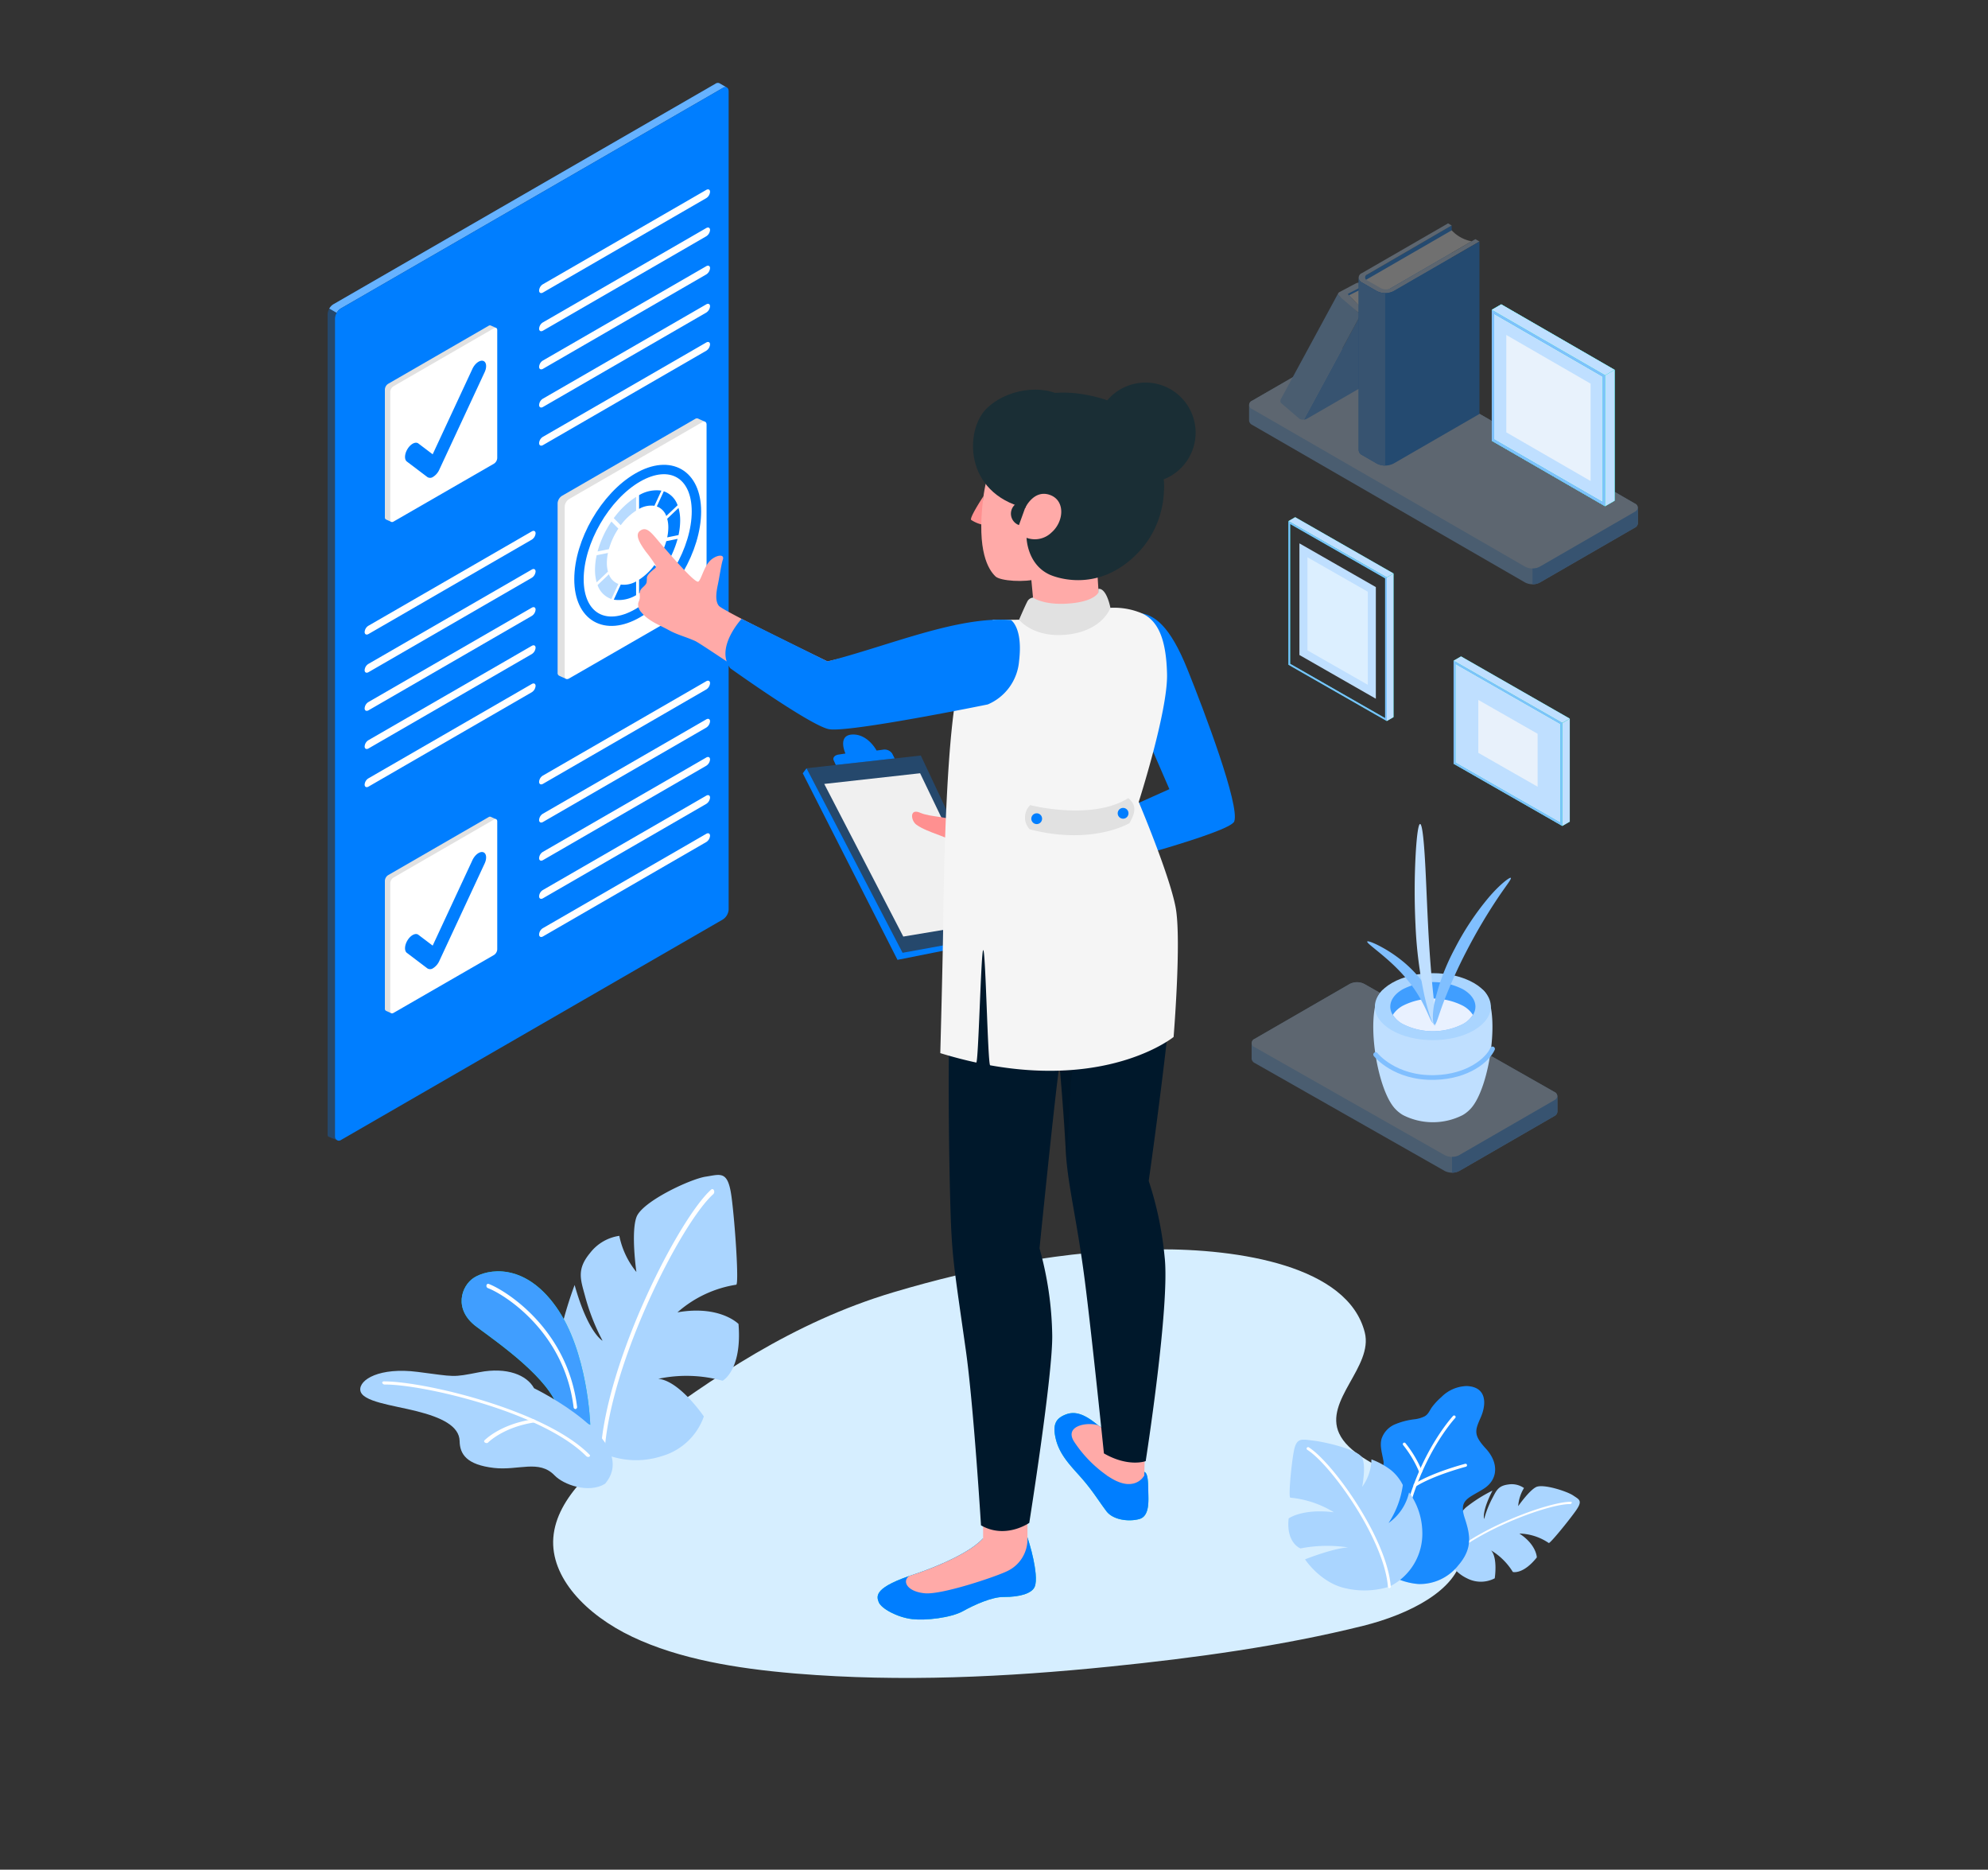 <svg id="Layer_1" data-name="Layer 1" xmlns="http://www.w3.org/2000/svg" viewBox="0 0 422.992 397.719"><rect x="0" y="0" width="422.992" height="397.719" fill="#333333" stroke="none"/><defs><style>.cls-1{fill:#d6eeff;}.cls-2,.cls-3{fill:#007eff;}.cls-19,.cls-2{opacity:0.28;}.cls-4{opacity:0.4;}.cls-5{fill:#fff;}.cls-29,.cls-6{fill:#e1e1e1;}.cls-7{fill:#aad5ff;}.cls-8{fill:#00dfbf;}.cls-9{fill:#409eff;}.cls-10{opacity:0.3;}.cls-11{fill:#80bfff;}.cls-12{fill:#bfdfff;}.cls-13{fill:#fafafa;opacity:0.7;}.cls-14{fill:#e8f2fc;}.cls-15{fill:#e9f1ff;}.cls-16,.cls-18{fill:none;stroke-linecap:round;}.cls-16{stroke:#80bfff;}.cls-16,.cls-29{stroke-miterlimit:10;}.cls-17{fill:#dcefff;}.cls-18{stroke:#007eff;stroke-linejoin:round;stroke-width:2px;}.cls-20{fill:#f0f0f0;}.cls-21{fill:#ff9090;}.cls-22{fill:#ffaaa8;}.cls-23{fill:#00182b;}.cls-24{opacity:0.1;}.cls-25{fill:#375a64;}.cls-26{fill:#2b454e;}.cls-27{fill:#1a2e35;}.cls-28{fill:#f5f5f5;}.cls-29{stroke:#e1e1e1;}.cls-30{opacity:0.15;}</style></defs><path class="cls-1" d="M290.386,283.43c1.847,7.279-8.712,14.457-5.45,21.487,1.878,4.061,7.511,6.593,12.367,9.205,7.717,4.142,14.838,10.16,13.773,16.879-1.152,7.246-11.123,12.369-21.032,14.84-17.284,4.309-35.739,6.828-53.87,8.671-22.037,2.239-44.506,3.326-66.692,1.494l-.677-.057c-12.037-1.027-24.241-3.011-34.243-7.759s-17.47-12.709-16.831-21.091c.665-8.718,9.496-15.979,18.109-22.357,15.654-11.592,32.871-23.481,54.256-29.851,17.559-5.23,36.668-8.97,55.894-9.134C263.652,265.608,286.797,269.272,290.386,283.43Z"/><path class="cls-2" d="M154.633,18.597a.891.891,0,0,0-.826.105L72.5,65.623a2.722,2.722,0,0,0-1.23,2.129l.004,173.97a.901.901,0,0,0,.257.66.997.997,0,0,0,.253.176l.058.04-1.898-.789a.402.402,0,0,1-.241-.369V66.861A2.711,2.711,0,0,1,70.928,64.736L152.238,17.815a.855.855,0,0,1,.891-.073C153.351,17.875,154.371,18.46,154.633,18.597Z"/><path class="cls-3" d="M153.805,18.703,72.5,65.624a2.524,2.524,0,0,0-.865.912l-1.561-.904a2.453,2.453,0,0,1,.854-.897l81.308-46.921a.864.864,0,0,1,.892-.073c.22.135,1.24.715,1.499.854A.888.888,0,0,0,153.805,18.703Z"/><g class="cls-4"><path class="cls-5" d="M153.805,18.703,72.5,65.624a2.524,2.524,0,0,0-.865.912l-1.561-.904a2.453,2.453,0,0,1,.854-.897l81.308-46.921a.864.864,0,0,1,.892-.073c.22.135,1.24.715,1.499.854A.888.888,0,0,0,153.805,18.703Z"/></g><path class="cls-3" d="M155.028,19.258a.503.503,0,0,0-.02-.113.027.027,0,0,0-.004-.024.431.431,0,0,0-.028-.109.555.555,0,0,0-.073-.157.215.215,0,0,0-.04-.064.19.19,0,0,0-.036-.044.385.385,0,0,0-.081-.081l-.008-.008a.546.546,0,0,0-.105-.06.891.891,0,0,0-.826.105L72.5,65.623a2.722,2.722,0,0,0-1.23,2.129v173.749l.001.01v.269a.832.832,0,0,0,.442.738l.052.035c.02.012.04.024.065.036a.459.459,0,0,0,.105.036.697.697,0,0,0,.157.02.789.789,0,0,0,.407-.117l.032-.019.003-.001,1.172-.676,80.1-46.245a2.716,2.716,0,0,0,1.23-2.129V19.411C155.036,19.359,155.032,19.306,155.028,19.258Z"/><path class="cls-6" d="M82.584,81.645,103.962,69.302a.511.511,0,0,1,.49-.049c.2.097,1.129.509,1.129.509l-.925,27.153a1.531,1.531,0,0,1-.694,1.2L83.25,111.007s-1.025-.451-1.15-.519a.484.484,0,0,1-.209-.452l-0-27.189A1.533,1.533,0,0,1,82.584,81.645Z"/><path class="cls-5" d="M83.727,82.161l21.379-12.343c.383-.221.693-.042.693.4V97.431a1.531,1.531,0,0,1-.694,1.2L83.728,110.952c-.383.221-.694.041-.694-.401L83.034,83.362A1.533,1.533,0,0,1,83.727,82.161Z"/><path class="cls-3" d="M92.165,101.428a1.088,1.088,0,0,1-1.22.06l-4.37-3.306c-.584-.44-.511-1.66.164-2.723.674-1.066,1.695-1.567,2.276-1.125l3.046,2.303,8.458-18.178c.528-1.135,1.538-1.896,2.256-1.702.719.194.873,1.272.346,2.406L93.466,99.916a3.505,3.505,0,0,1-1.237,1.474C92.208,101.403,92.186,101.415,92.165,101.428Z"/><path class="cls-5" d="M115.496,60.474,150.268,40.399c.446-.258.808-.075.808.409a1.734,1.734,0,0,1-.808,1.342L115.532,62.225c-.446.258-.816.075-.826-.408A1.687,1.687,0,0,1,115.496,60.474Z"/><path class="cls-5" d="M115.496,68.589,150.268,48.514c.446-.258.808-.075.808.409a1.734,1.734,0,0,1-.808,1.342L115.532,70.339c-.446.258-.816.075-.826-.408A1.688,1.688,0,0,1,115.496,68.589Z"/><path class="cls-5" d="M115.496,76.704l34.772-20.075c.446-.258.808-.075.808.409a1.734,1.734,0,0,1-.808,1.342L115.532,78.454c-.446.258-.816.075-.826-.408A1.688,1.688,0,0,1,115.496,76.704Z"/><path class="cls-5" d="M115.496,84.818,150.268,64.743c.446-.258.808-.075.808.409a1.734,1.734,0,0,1-.808,1.342L115.532,86.569c-.446.258-.816.075-.826-.408A1.687,1.687,0,0,1,115.496,84.818Z"/><path class="cls-5" d="M115.496,92.933,150.268,72.858c.446-.258.808-.075.808.409a1.734,1.734,0,0,1-.808,1.342L115.532,94.683c-.446.258-.816.075-.826-.408A1.688,1.688,0,0,1,115.496,92.933Z"/><path class="cls-6" d="M82.584,186.157,103.962,173.814a.511.511,0,0,1,.49-.049c.2.097,1.129.509,1.129.509l-.925,27.153a1.531,1.531,0,0,1-.694,1.2L83.25,215.519s-1.025-.451-1.15-.519a.484.484,0,0,1-.209-.452l-0-27.189A1.533,1.533,0,0,1,82.584,186.157Z"/><path class="cls-5" d="M83.727,186.673l21.379-12.343c.383-.221.693-.042.693.4v27.213a1.531,1.531,0,0,1-.694,1.2L83.728,215.464c-.383.221-.694.041-.694-.401L83.034,187.874A1.533,1.533,0,0,1,83.727,186.673Z"/><path class="cls-3" d="M92.165,205.939a1.088,1.088,0,0,1-1.22.06l-4.37-3.306c-.584-.44-.511-1.66.164-2.723.674-1.066,1.695-1.567,2.276-1.125l3.046,2.303,8.458-18.178c.528-1.135,1.538-1.896,2.256-1.702.719.194.873,1.272.346,2.406l-9.655,20.753a3.505,3.505,0,0,1-1.237,1.474C92.208,205.915,92.186,205.927,92.165,205.939Z"/><path class="cls-5" d="M115.496,164.986,150.268,144.911c.446-.258.808-.075.808.409a1.734,1.734,0,0,1-.808,1.342l-34.737,20.074c-.446.258-.816.075-.826-.408A1.687,1.687,0,0,1,115.496,164.986Z"/><path class="cls-5" d="M115.496,173.101l34.772-20.075c.446-.258.808-.075.808.409a1.734,1.734,0,0,1-.808,1.342l-34.737,20.074c-.446.258-.816.075-.826-.408A1.688,1.688,0,0,1,115.496,173.101Z"/><path class="cls-5" d="M115.496,181.215,150.268,161.14c.446-.258.808-.075.808.409a1.734,1.734,0,0,1-.808,1.342l-34.737,20.074c-.446.258-.816.075-.826-.408A1.688,1.688,0,0,1,115.496,181.215Z"/><path class="cls-5" d="M115.496,189.33l34.772-20.075c.446-.258.808-.075.808.409a1.734,1.734,0,0,1-.808,1.342l-34.737,20.074c-.446.258-.816.075-.826-.408A1.687,1.687,0,0,1,115.496,189.33Z"/><path class="cls-5" d="M115.496,197.445,150.268,177.37c.446-.258.808-.075.808.409a1.734,1.734,0,0,1-.808,1.342l-34.737,20.074c-.446.258-.816.075-.826-.408A1.688,1.688,0,0,1,115.496,197.445Z"/><g id="Pot"><g id="Plants"><path class="cls-7" d="M128.202,309.096a17.658,17.658,0,0,0,12.588.653,13.401,13.401,0,0,0,8.972-8.446s-5.143-7.582-9.699-8.007a28.948,28.948,0,0,1,13.683.411s4.181-2.182,3.389-12.075c0,0-3.935-4.064-12.993-2.471a24.605,24.605,0,0,1,12.496-5.88c.626.009-.221-12.879-.98-18.623-.759-5.744-2.264-4.857-5.518-4.361-3.254.496-13.491,5.283-14.712,8.591-1.221,3.308-.02,11.682-.02,11.682a17.733,17.733,0,0,1-3.635-7.685,9.581,9.581,0,0,0-6.219,3.642c-2.869,3.448-2.035,5.622-1.105,9.038a45.485,45.485,0,0,0,3.762,9.633s-3.052-1.555-5.948-11.855c0,0-3.001,7.879-3.529,13.531S121.986,304.489,128.202,309.096Z"/><path class="cls-5" d="M128.35,309.637a.595.595,0,0,0,.261-.495c1.092-19.172,16.401-49.121,23.168-55.134a.738.738,0,0,0,.129-.802c-.12-.273-.375-.35-.566-.184-6.878,6.113-22.44,36.548-23.549,56.026-.018.32.15.601.376.626A.297.297,0,0,0,128.35,309.637Z"/></g></g><path class="cls-8" d="M125.587,303.083s-.463-15.592-7.313-25.159c-6.851-9.566-14.666-7.886-17.409-6.148-2.742,1.738-4.436,6.772.52,10.445s15.477,11.024,17.415,17.504Z"/><path class="cls-9" d="M125.587,303.083s-.463-15.592-7.313-25.159c-6.851-9.566-14.666-7.886-17.409-6.148-2.742,1.738-4.436,6.772.52,10.445s15.477,11.024,17.415,17.504Z"/><path class="cls-5" d="M122.461,299.731a.429.429,0,0,1-.422-.416c-1.998-16.152-14.906-24.081-18.254-25.32a.512.512,0,0,1-.275-.578.354.354,0,0,1,.454-.309c3.45,1.278,16.755,9.453,18.817,26.116a.427.427,0,0,1-.314.507Z"/><path class="cls-7" d="M113.629,295.299c-1.513-2.801-5.775-4.549-11.647-3.405s-5.006.97-13.107-.067c-8.101-1.037-12.472,1.641-12.214,3.897.281,2.452,6.839,3.161,12.014,4.466,5.175,1.305,9.064,3.124,9.12,6.359.048,2.771,1.478,5.035,7.313,5.707,5.184.597,9.591-1.854,12.894,1.59,1.883,1.964,7.232,3.916,10.73,1.783C136.58,306.412,113.629,295.299,113.629,295.299Z"/><path class="cls-5" d="M125.241,309.912a.628.628,0,0,1-.506-.168c-9.327-9.376-34.666-15.259-42.866-15.233a.551.551,0,0,1-.532-.332c-.05-.185.113-.336.352-.335,8.356-.027,34.2,5.99,43.736,15.578a.261.261,0,0,1-.054.453A.437.437,0,0,1,125.241,309.912Z"/><path class="cls-5" d="M103.614,306.963a.64.64,0,0,1-.397-.084c-.212-.125-.279-.337-.148-.472.136-.14,3.4-3.446,10.283-4.485l.009-.001a.594.594,0,0,1,.579.266c.094.18-.017.356-.249.391-6.611.998-9.823,4.251-9.854,4.284A.379.379,0,0,1,103.614,306.963Z"/><g id="Book_Shelf" data-name="Book Shelf" class="cls-10"><g id="Shelf"><path class="cls-11" d="M265.768,89.49V86.125h.002a1.148,1.148,0,0,1,.67-.897l20.203-11.664a3.432,3.432,0,0,1,3.106,0l58.079,33.532a1.147,1.147,0,0,1,.67.897h.003v3.364h-.003a1.147,1.147,0,0,1-.67.897l-20.203,11.664a3.432,3.432,0,0,1-3.106,0L266.439,90.386a1.147,1.147,0,0,1-.669-.897Z"/><path class="cls-12" d="M347.827,108.89,327.624,120.554a3.432,3.432,0,0,1-3.106,0l-58.079-33.532a.947.947,0,0,1,0-1.793l20.203-11.664a3.432,3.432,0,0,1,3.106,0l58.079,33.532A.946.946,0,0,1,347.827,108.89Z"/><path class="cls-9" d="M326.074,120.928v3.364a3.213,3.213,0,0,0,1.549-.373l20.206-11.663a1.139,1.139,0,0,0,.667-.897h.007v-3.364h-.007a.833.833,0,0,0-.127-.381c.235.434.058.932-.54,1.278l-20.206,11.663A3.115,3.115,0,0,1,326.074,120.928Z"/></g><g id="Books"><polygon class="cls-3" points="289.197 61.064 289.197 62.723 286.676 64.006 286.676 62.226 289.197 61.064"/><polygon class="cls-5" points="287.026 62.817 290.337 61.17 294.036 63.306 289.753 65.682 287.026 62.817"/><path class="cls-9" d="M292.069,66.245V80.086a1.744,1.744,0,0,1-.786,1.366l-13.219,7.631a1.546,1.546,0,0,1-.64.182L289.753,66.484a1.544,1.544,0,0,0,.641-.179l.889-.516C291.717,65.54,292.069,65.744,292.069,66.245Z"/><path class="cls-11" d="M288.815,66.305l-2.021-2.23-1.794-1.038c-.165-.263-.357-.459-.254-.675l-12.227,22.556-.012.024c-.106.219-.134.705.164.875l3.815,3.266a1.664,1.664,0,0,0,.938.182L289.753,66.484A1.687,1.687,0,0,1,288.815,66.305Z"/><path class="cls-12" d="M285,62.126c-.435.251-.327.532,0,.911l3.816,3.268a1.743,1.743,0,0,0,1.577,0l3.355-1.937c.436-.251.513-.615.172-.811a1.579,1.579,0,0,0-1.405.099L289.867,65.184a.581.581,0,0,1-.526,0l-2.402-2.451a.16.16,0,0,1,0-.304l2.681-1.377c.436-.251.513-.615.172-.811a1.579,1.579,0,0,0-1.405.099Z"/><polygon class="cls-3" points="308.88 47.958 289.715 59.096 289.715 95.775 308.88 84.639 308.88 47.958"/><path class="cls-5" d="M290.332,59.705l18.548-10.709a7.784,7.784,0,0,0,4.241,2.333L294.73,61.992A18.501,18.501,0,0,1,290.332,59.705Z"/><path class="cls-12" d="M296.513,61.928a3.939,3.939,0,0,1-3.564,0l-3.123-1.803a1.086,1.086,0,0,1,0-2.058L308.105,47.513l.775.445-17.978,10.446a.651.651,0,0,0,.001,1.234l2.903,1.656a2.366,2.366,0,0,0,2.139-.001l17.972-10.425.877.506Z"/><path class="cls-3" d="M314.791,51.373V88.053L296.513,98.605a3.941,3.941,0,0,1-3.564,0l-3.124-1.803a1.252,1.252,0,0,1-.737-1.029V59.094a1.252,1.252,0,0,0,.737,1.029l3.124,1.807a3.941,3.941,0,0,0,3.564,0Z"/><path class="cls-9" d="M294.73,62.356a3.643,3.643,0,0,1-1.782-.426l-3.124-1.807a1.252,1.252,0,0,1-.737-1.029V95.774a1.252,1.252,0,0,0,.737,1.029l3.124,1.803a3.643,3.643,0,0,0,1.782.426Z"/></g></g><polygon class="cls-12" points="341.527 79.827 341.526 107.672 317.412 93.75 317.412 65.905 341.527 79.827"/><polygon class="cls-13" points="338.438 81.61 338.438 102.322 320.501 91.966 320.501 71.255 338.438 81.61"/><path class="cls-8" d="M317.907,66.762l23.125,13.351-0,26.702L317.907,93.464V66.762m-.495-.857V93.75l24.114,13.922 0-27.845L317.412,65.905Z"/><path class="cls-11" d="M317.907,66.762l23.125,13.351-0,26.702L317.907,93.464V66.762m-.495-.857V93.75l24.114,13.922 0-27.845L317.412,65.905Z"/><polygon class="cls-8" points="341.526 107.672 343.536 106.512 343.536 78.667 341.527 79.827 341.526 107.672"/><polygon class="cls-12" points="341.526 107.672 343.536 106.512 343.536 78.667 341.527 79.827 341.526 107.672"/><polygon class="cls-8" points="343.536 78.667 319.422 64.745 317.412 65.905 341.527 79.827 343.536 78.667"/><polygon class="cls-12" points="343.536 78.667 319.422 64.745 317.412 65.905 341.527 79.827 343.536 78.667"/><polygon class="cls-12" points="341.527 79.827 341.526 107.672 317.412 93.75 317.412 65.905 341.527 79.827"/><polygon class="cls-14" points="338.438 81.61 338.438 102.322 320.501 91.966 320.501 71.255 338.438 81.61"/><path class="cls-8" d="M317.907,66.762l23.125,13.351-0,26.702L317.907,93.464V66.762m-.495-.857V93.75l24.114,13.922 0-27.845L317.412,65.905Z"/><path class="cls-11" d="M317.907,66.762l23.125,13.351-0,26.702L317.907,93.464V66.762m-.495-.857V93.75l24.114,13.922 0-27.845L317.412,65.905Z"/><polygon class="cls-8" points="341.526 107.672 343.536 106.512 343.536 78.667 341.527 79.827 341.526 107.672"/><polygon class="cls-12" points="341.526 107.672 343.536 106.512 343.536 78.667 341.527 79.827 341.526 107.672"/><polygon class="cls-8" points="343.536 78.667 319.422 64.745 317.412 65.905 341.527 79.827 343.536 78.667"/><polygon class="cls-12" points="343.536 78.667 319.422 64.745 317.412 65.905 341.527 79.827 343.536 78.667"/><g id="Book_Shelf-2" data-name="Book Shelf" class="cls-10"><g id="Shelf-2" data-name="Shelf"><path class="cls-11" d="M266.309,225.229v-3.364h.002a1.148,1.148,0,0,1,.67-.897l20.203-11.664a3.433,3.433,0,0,1,3.106,0l40.412,22.956a1.148,1.148,0,0,1,.67.897h.003v3.364h-.003a1.147,1.147,0,0,1-.67.897l-20.203,11.664a3.432,3.432,0,0,1-3.106,0l-40.412-22.956a1.147,1.147,0,0,1-.669-.897Z"/><path class="cls-12" d="M330.701,234.053l-20.203,11.664a3.432,3.432,0,0,1-3.106,0l-40.412-22.956a.947.947,0,0,1,0-1.793l20.203-11.664a3.433,3.433,0,0,1,3.106,0l40.412,22.956A.946.946,0,0,1,330.701,234.053Z"/><path class="cls-9" d="M308.948,246.092v3.364a3.213,3.213,0,0,0,1.549-.373l20.206-11.663a1.139,1.139,0,0,0,.667-.897h.007v-3.364h-.007a.833.833,0,0,0-.127-.381c.235.434.058.932-.54,1.278l-20.206,11.663A3.115,3.115,0,0,1,308.948,246.092Z"/></g></g><g id="Pot-2" data-name="Pot"><path class="cls-12" d="M312.826,235.931c4.254-4.34,6.753-22.005,2.604-25.448H294.319c-4.148,3.442-1.652,21.1,2.599,25.443.036.04.078.079.116.119.049.048.097.097.146.143.12.116.248.23.385.342.034.028.068.053.102.08.104.082.207.164.321.243a5.94,5.94,0,0,0,.55.351,14.004,14.004,0,0,0,12.671,0l0-0.0.001 0a5.956,5.956,0,0,0,.554-.354c.106-.074.201-.15.299-.226.042-.033.084-.064.126-.099.132-.108.255-.218.371-.33.057-.053.113-.11.169-.165C312.76,235.998,312.795,235.965,312.826,235.931Z"/><path class="cls-7" d="M296.152,209.097c-4.817,2.781-4.817,7.29 0,10.071s12.627,2.781,17.443,0,4.817-7.29-0-10.071C308.778,206.316,300.969,206.316,296.152,209.097Z"/><path class="cls-9" d="M298.468,210.434c-3.537,2.042-3.537,5.354 0,7.396a14.157,14.157,0,0,0,12.81 0c3.537-2.042,3.537-5.353-0-7.396A14.157,14.157,0,0,0,298.468,210.434Z"/><path class="cls-15" d="M311.278,213.944a14.157,14.157,0,0,0-12.81-0,5.876,5.876,0,0,0-2.119,1.943,5.877,5.877,0,0,0,2.119,1.943,14.157,14.157,0,0,0,12.81,0,5.875,5.875,0,0,0,2.119-1.943A5.873,5.873,0,0,0,311.278,213.944Z"/></g><path class="cls-11" d="M290.947,200.251c.246-.127,1.94.522,4.162,1.862a29.489,29.489,0,0,1,3.531,2.512,26.26,26.26,0,0,1,3.39,3.404,19.142,19.142,0,0,1,2.319,3.653,12.499,12.499,0,0,1,1.007,3.098c.305,1.784.032,2.89-.31,2.899-.8.031-1.526-4.289-5.467-9.082C295.746,203.781,290.358,200.542,290.947,200.251Z"/><path class="cls-12" d="M305.311,218.193c-.346.025-1.305-2.339-2.193-6.213a89.388,89.388,0,0,1-1.936-15.194,145.521,145.521,0,0,1,.042-15.213c.228-3.89.568-6.295.935-6.295.37-0.0.699,2.405.954,6.292.266,3.887.438,9.255.739,15.176.291,5.92.73,11.27,1.148,15.143C305.403,215.764,305.696,218.166,305.311,218.193Z"/><path class="cls-11" d="M321.432,186.725c.344.105-1.053,1.758-2.884,4.516a116.172,116.172,0,0,0-6.428,10.914,103.387,103.387,0,0,0-5.004,11.128c-1.088,2.869-1.482,4.67-1.878,4.665-.342-.001-.613-1.859.011-4.819a46.162,46.162,0,0,1,4.297-11.357,58.46,58.46,0,0,1,7.254-10.915C319.116,188.149,321.138,186.631,321.432,186.725Z"/><path class="cls-16" d="M292.702,224.326s3.993,5.099,12.585,4.876c7.151-.186,11.266-3.806,12.288-6.081"/><polygon class="cls-12" points="332.422 153.775 332.422 175.691 309.288 162.456 309.288 140.54 332.422 153.775"/><polygon class="cls-13" points="327.163 156.088 327.163 167.344 314.547 160.143 314.547 148.888 327.163 156.088"/><path class="cls-8" d="M309.677,141.214l22.355,12.786-0,21.017-22.355-12.786V141.214m-.389-.674v21.916l23.134,13.235 0-21.916L309.288,140.54Z"/><path class="cls-11" d="M309.677,141.214l22.355,12.786-0,21.017-22.355-12.786V141.214m-.389-.674v21.916l23.134,13.235 0-21.916L309.288,140.54Z"/><polygon class="cls-8" points="332.422 175.691 334.004 174.778 334.004 152.862 332.422 153.775 332.422 175.691"/><polygon class="cls-12" points="332.422 175.691 334.004 174.778 334.004 152.862 332.422 153.775 332.422 175.691"/><polygon class="cls-8" points="334.004 152.862 310.87 139.627 309.288 140.54 332.422 153.775 334.004 152.862"/><polygon class="cls-12" points="334.004 152.862 310.87 139.627 309.288 140.54 332.422 153.775 334.004 152.862"/><polygon class="cls-12" points="292.741 124.885 292.741 148.631 276.483 139.33 276.483 115.584 292.741 124.885"/><polygon class="cls-17" points="291.032 125.871 291.032 145.672 278.191 138.343 278.191 118.543 291.032 125.871"/><path class="cls-8" d="M274.503,111.453l20.218,11.563-0,29.746-20.218-11.563V111.453m-.352-.61v30.559l20.922,11.97 0-30.559-20.922-11.97Z"/><path class="cls-11" d="M274.503,111.453l20.218,11.563-0,29.746-20.218-11.563V111.453m-.352-.61v30.559l20.922,11.97 0-30.559-20.922-11.97Z"/><polygon class="cls-8" points="295.073 153.372 296.503 152.546 296.504 121.987 295.073 122.813 295.073 153.372"/><polygon class="cls-12" points="295.073 153.372 296.503 152.546 296.504 121.987 295.073 122.813 295.073 153.372"/><polygon class="cls-8" points="296.504 121.987 275.581 110.017 274.151 110.843 295.073 122.813 296.504 121.987"/><polygon class="cls-12" points="296.504 121.987 275.581 110.017 274.151 110.843 295.073 122.813 296.504 121.987"/><path class="cls-6" d="M119.563,105.477l28.341-16.363a.677.677,0,0,1,.65-.064c.266.128,1.496.675,1.496.675l-1.227,35.996a2.03,2.03,0,0,1-.92,1.591l-27.458,17.09s-1.359-.597-1.525-.689a.641.641,0,0,1-.277-.6l-0-36.045A2.032,2.032,0,0,1,119.563,105.477Z"/><path class="cls-5" d="M121.078,106.161l28.341-16.363c.508-.293.919-.055.919.531V126.405a2.03,2.03,0,0,1-.92,1.591l-28.34,16.333c-.508.293-.92.055-.92-.531l-0-36.045A2.032,2.032,0,0,1,121.078,106.161Z"/><path class="cls-18" d="M135.686,101.58c6.901-3.984,12.496-.754,12.496,7.215s-5.594,17.659-12.496,21.643c-6.901,3.985-12.496.754-12.496-7.214C123.19,115.255,128.785,105.565,135.686,101.58Z"/><path class="cls-5" d="M78.377,133.115l34.772-20.075c.446-.258.808-.075.808.409a1.734,1.734,0,0,1-.808,1.342L78.412,134.865c-.446.258-.816.075-.826-.408A1.687,1.687,0,0,1,78.377,133.115Z"/><path class="cls-5" d="M78.377,141.23l34.772-20.075c.446-.258.808-.075.808.409a1.734,1.734,0,0,1-.808,1.342L78.412,142.98c-.446.258-.816.075-.826-.408A1.688,1.688,0,0,1,78.377,141.23Z"/><path class="cls-5" d="M78.377,149.344l34.772-20.075c.446-.258.808-.075.808.409a1.734,1.734,0,0,1-.808,1.342L78.412,151.095c-.446.258-.816.075-.826-.408A1.688,1.688,0,0,1,78.377,149.344Z"/><path class="cls-5" d="M78.377,157.459,113.148,137.384c.446-.258.808-.075.808.409a1.734,1.734,0,0,1-.808,1.342L78.412,159.209c-.446.258-.816.075-.826-.408A1.687,1.687,0,0,1,78.377,157.459Z"/><path class="cls-5" d="M78.377,165.574l34.772-20.075c.446-.258.808-.075.808.409a1.734,1.734,0,0,1-.808,1.342L78.412,167.324c-.446.258-.816.075-.826-.408A1.688,1.688,0,0,1,78.377,165.574Z"/><path class="cls-3" d="M139.241,107.591l1.488-3.224a7.244,7.244,0,0,0-4.752.968v2.915A5.209,5.209,0,0,1,139.241,107.591Z"/><path class="cls-3" d="M141.768,109.765l2.408-2.293a4.748,4.748,0,0,0-2.941-2.964l-1.484,3.214A3.418,3.418,0,0,1,141.768,109.765Z"/><path class="cls-3" d="M132.081,124.342l-1.485,3.218a7.134,7.134,0,0,0,4.751-.96v-2.921A5.15,5.15,0,0,1,132.081,124.342Z"/><path class="cls-3" d="M139.752,119.485l1.484,1.501a21.477,21.477,0,0,0,2.941-6.36l-2.408.487A15.499,15.499,0,0,1,139.752,119.485Z"/><path class="cls-3" d="M135.977,123.315v2.921a17.472,17.472,0,0,0,4.751-4.526l-1.485-1.503A12.599,12.599,0,0,1,135.977,123.315Z"/><path class="cls-3" d="M144.369,108.054l-2.405,2.291a6.961,6.961,0,0,1,.236,1.845,10.468,10.468,0,0,1-.236,2.118l2.405-.486a14.591,14.591,0,0,0,.353-3.088A9.603,9.603,0,0,0,144.369,108.054Z"/><g class="cls-19"><path class="cls-3" d="M135.346,108.616v-2.921a17.471,17.471,0,0,0-4.751,4.526l1.485,1.503A12.6,12.6,0,0,1,135.346,108.616Z"/></g><path class="cls-2" d="M131.571,112.445l-1.484-1.501a21.479,21.479,0,0,0-2.941,6.36l2.408-.487A15.496,15.496,0,0,1,131.571,112.445Z"/><g class="cls-19"><path class="cls-3" d="M129.123,119.74a10.472,10.472,0,0,1,.236-2.118l-2.405.486a14.596,14.596,0,0,0-.353,3.088,9.606,9.606,0,0,0,.353,2.68l2.405-2.291A6.965,6.965,0,0,1,129.123,119.74Z"/></g><g class="cls-19"><path class="cls-3" d="M129.554,122.165l-2.408,2.293a4.748,4.748,0,0,0,2.941,2.964l1.484-3.214A3.418,3.418,0,0,1,129.554,122.165Z"/></g><g id="Character_Girl" data-name="Character Girl"><polygon class="cls-3" points="192.042 202.675 171.612 163.421 170.805 164.493 190.961 204.176 213.179 199.759 213.731 198.725 192.042 202.675"/><polygon class="cls-2" points="195.926 160.712 171.612 163.421 191.768 203.105 214.141 199.381 195.926 160.712"/><polygon class="cls-20" points="195.774 164.483 175.377 166.756 192.194 199.224 210.964 196.1 195.774 164.483"/><path class="cls-3" d="M189.828,160.29a1.95,1.95,0,0,0-1.917-.825l-1.397.191s-1.825-3.526-5.125-3.411-1.501,4.042-1.501,4.042-.661.101-1.477.226c-.816.125-1.276.671-1.027,1.219l.45.993,12.525-1.393S190.116,160.851,189.828,160.29Z"/><path class="cls-21" d="M203.977,179.787s.63-3.609-.444-4.857c-1.075-1.247-5.534-1.061-7.722-2.034-2.348-1.044-2.01,1.657-.861,2.504C197.447,177.24,202.444,178.106,203.977,179.787Z"/><g id="Character"><path class="cls-3" d="M242.024,130.365c3.614.189,6.939,2.856,10.606,11.947,3.666,9.091,11.191,29.041,9.988,32.417-.839,2.354-27.796,9.399-27.796,9.399l-3.901-8.248,17.889-8.014L238.671,144.467Z"/><path class="cls-8" d="M218.617,327.028s.82,2.484,1.261,4.657c.351,1.727.854,4.613.249,5.912-.605,1.299-2.964,2.137-6.621,2.109-2.369-.018-6.06,1.59-8.587,3.001-2.61,1.457-8.039,2.037-10.8,1.713-3.254-.382-6.625-2.269-7.151-3.616-.526-1.347-.97-3.194,7.841-6.014.073-.023,10.66-3.473,14.37-7.568Z"/><path class="cls-3" d="M218.617,327.028s.82,2.484,1.261,4.657c.351,1.727.854,4.613.249,5.912-.605,1.299-2.964,2.137-6.621,2.109-2.369-.018-6.06,1.59-8.587,3.001-2.61,1.457-8.039,2.037-10.8,1.713-3.254-.382-6.625-2.269-7.151-3.616-.526-1.347-.97-3.194,7.841-6.014.073-.023,10.66-3.473,14.37-7.568Z"/><path class="cls-22" d="M218.617,327.271l-1.681-.209-7.756.159c-3.71,4.095-14.298,7.545-14.37,7.568-.501.16-.968.317-1.41.471-1.528,1.233-.234,3.335,3.404,3.659,3.639.323,14.959-3.488,17.466-4.695A7.493,7.493,0,0,0,218.617,327.271Z"/><path class="cls-22" d="M218.617,323.94s-.011,2.12,0,3.331-1.42,3.017-5.124,2.884c-2.601-.093-4.417-.792-4.314-2.934v-3.088Z"/><path class="cls-8" d="M243.489,313.099c.666.273.802,1.56.835,4.113.025,1.932.347,5.311-1.931,5.923-2.278.612-5.58.179-6.98-1.679-1.747-2.319-2.915-4.35-5.421-7.19-2.174-2.463-4.534-4.772-5.347-8.166-.735-3.067-.019-4.37,2.082-5.199,1.992-.786,3.998-.148,6.907,2.278a13.49,13.49,0,0,0,2.585,1.368C238.134,305.138,242.822,312.825,243.489,313.099Z"/><path class="cls-3" d="M243.489,313.099c.666.273.802,1.56.835,4.113.025,1.932.347,5.311-1.931,5.923-2.278.612-5.58.179-6.98-1.679-1.747-2.319-2.915-4.35-5.421-7.19-2.174-2.463-4.534-4.772-5.347-8.166-.735-3.067-.019-4.37,2.082-5.199,1.992-.786,3.998-.148,6.907,2.278a13.49,13.49,0,0,0,2.585,1.368C238.134,305.138,242.822,312.825,243.489,313.099Z"/><path class="cls-22" d="M243.552,310.737l-.084,3.131s-2.096,4.1-7.918 0c-.129-.305-.651-6.364-.651-6.364Z"/><path class="cls-22" d="M236.221,304.546a13.481,13.481,0,0,1-2.585-1.368h0c-2.348-.752-7.293.119-5.065,3.529a26.488,26.488,0,0,0,6.979,7.161c2.634,1.299,3.556-.31,3.556-.31l-.932-7.344A5.743,5.743,0,0,0,236.221,304.546Z"/><path class="cls-23" d="M247.805,267.413a74.187,74.187,0,0,0-3.388-16.208s1.97-13.824,3.523-27.088c3.643-31.134,1.215-31.636-3.187-42.46,0,0-39.913-5.135-41.583,11.465-2.079,20.673-1.14,60.756-.788,68.088.352,7.332.944,10.647,3.12,26.008,1.656,11.687,3.227,37.246,3.227,37.246,5.234,3.014,10.27-.523,10.27-.523s5.002-31.433,4.886-39.885a72.156,72.156,0,0,0-2.705-18.515s3.392-33.689,4.26-39.043c0,0,.961,10.742,1.313,18.075.353,7.332,2.337,14.38,4.088,28.028,1.518,11.84,4.042,36.561,4.042,36.561,5.234,3.015,8.889,1.646,8.889,1.646S248.963,277.683,247.805,267.413Z"/><path class="cls-24" d="M225.441,226.497l2.173-13.893a30.556,30.556,0,0,0,12.334-4.291s-2.711,4.096-9.898,5.801l-2.219,16.095-.894,16.856Z"/><polygon class="cls-22" points="219.367 122.569 220.831 138.085 234.461 137.223 233.37 120.015 219.367 122.569"/><path class="cls-25" d="M246.708,135.876c-1.385-4.109-4.209-6.512-10.445-6.581l-2.301.072c-.438,2.287-7.15,4.142-13.784,1.801-.935.241-3.499.716-4.945.908l-3.175.464c-4.831,1.58-6.964,9.969-7.428,23.265-.464,13.296-2.452,41.736-2.452,41.736s10.385,5.565,26.778,3.412c14.669-1.927,20.375-10.604,19.87-9.495a101.282,101.282,0,0,0-7.575-21.308C248.976,151.17,248.763,141.973,246.708,135.876Z"/><path class="cls-26" d="M220.834,201.44a57.083,57.083,0,0,0,8.123-.488c13.376-1.757,19.297-9.123,19.854-9.568a101.508,101.508,0,0,0-7.559-21.235c3.903-9.59,5.778-16.68,6.414-22.137-.637,3.978-6.518,19.389-14.211,24.011,0,0,4.341.675,8.056,5.774C245.219,182.888,242.177,200.346,220.834,201.44Z"/><path class="cls-27" d="M212.239,103.298s-5.149-6.137-1.112-12.115c4.758-7.044,13.142-9.429,23.493-6.352,5.131,1.525,12.66,8.612,13.04,18.544.294,7.66-21.185,12.726-20.839,17.977Z"/><path class="cls-21" d="M209.256,105.543s-3.018,4.563-2.625,5.046a7.214,7.214,0,0,0,2.312.997Z"/><path class="cls-22" d="M218.479,91.085c-2.934,1.516-8.005,4.317-9.309,15.125-1.338,11.095,1.132,14.951,2.644,16.405,1.021.981,6.29,1.337,9.038.484,3.439-1.068,10.888-4.749,14.381-10.475,4.108-6.738,4.957-15.717.214-19.237C228.774,88.432,220.963,89.802,218.479,91.085Z"/><path class="cls-27" d="M217.613,91.548s-2.557,10.122.507,16.519c0,0,1.794-3.95,5.189-2.816,3.418,1.141,3.105,5.698.416,8.027a5.09,5.09,0,0,1-5.3,1.125s.093,5.6,4.879,7.818c0,0,10.013,4.792,19.056-4.878,8.205-8.773,7.148-24.49-4.949-28.517C225.316,84.801,217.613,91.548,217.613,91.548Z"/><path class="cls-27" d="M254.393,92.035a10.656,10.656,0,1,1-10.656-10.656A10.656,10.656,0,0,1,254.393,92.035Z"/><path class="cls-27" d="M209.825,86.998c-4.505,4.584-4.76,17.815,8.294,21.068l8.542-23.429C221.686,81.405,213.845,82.907,209.825,86.998Z"/><path class="cls-27" d="M216.803,111.693a2.581,2.581,0,1,1,1.754-4.855Z"/><path class="cls-22" d="M213.062,132.393s-2.137-.297-10.138,1.838c-8.001,2.135-26.852,6.466-26.852,6.466s-22.152-10.666-23.115-11.828-.422-3.512-.157-4.805c.266-1.293.704-4.166.992-4.973.504-1.408-1.581-1.028-2.808.288-1.257,1.349-1.773,3.891-2.387,4.333-.612.442-5.272-4.918-7.535-7.504-2.262-2.587-3.322-4.396-4.838-3.329-1.092.769-.391,2.304,1.23,4.521a28.384,28.384,0,0,1,2.094,2.935c.194.396-.404.714-.641.926-.439.393-1.219,1.036-1.274,1.65a5.335,5.335,0,0,1-.061,1.004c-.211.737-1.124,1.083-1.381,1.806-.186.523.019,1.108-.086,1.653-.068.351-.262.669-.324,1.021a2.444,2.444,0,0,0,.725,1.903c1.589,1.89,3.761,2.614,5.843,3.766,1.731.958,3.519,1.378,5.513,2.264s25.08,17.344,29.245,16.979c4.697-.412,33.354-5.54,33.354-5.54C217.987,142.645,213.062,132.393,213.062,132.393Z"/><path class="cls-28" d="M236.263,129.295a15.156,15.156,0,0,1,6.76,1.197c3.169,1.484,5.116,5.037,5.292,12.915.176,7.877-6.026,27.18-6.026,27.18s6.644,15.698,7.878,22.575c1.234,6.877-.456,27.418-.456,27.418s-13.049,10.67-39.03,6.028c-.513-.092-.952-24.402-1.475-24.505-.465-.092-1.013,24.023-1.485,23.921-2.444-.528-4.995-1.19-7.652-2.005,0,0,.551-20.189.64-29.005.088-8.816.705-42.053,3.615-50.605,2.909-8.552,6.959-12.555,6.959-12.555l5.546-.024Z"/><path class="cls-3" d="M215.098,131.888c-11.399-.848-25.832,5.437-39.026,8.808l-18.275-9.06s-5.713,6.141-2.419,10.51c0,0,16.928,12.119,20.956,12.955,4.029.836,33.833-5.254,33.833-5.254a10.999,10.999,0,0,0,6.661-9.192C217.695,133.467,215.098,131.888,215.098,131.888Z"/><path class="cls-6" d="M219.797,127.122a1.52,1.52,0,0,0-1.239.891c-.473.889-1.729,3.815-1.729,3.815s3.116,4.027,10.472,3.137,8.963-5.671,8.963-5.671-.768-4.215-2.562-4.042l-.015.82s-.705,1.622-5.064,2.183C222.449,129.05,219.797,127.122,219.797,127.122Z"/><path class="cls-29" d="M219.367,171.816s12.813,3.222,20.64-1.423c1.187,1.079,1.099,2.296-.059,4.335,0,0-7.669,4.534-20.581,1.234A3.159,3.159,0,0,1,219.367,171.816Z"/><path class="cls-3" d="M221.728,174.151a1.146,1.146,0,1,1-1.147-1.146A1.147,1.147,0,0,1,221.728,174.151Z"/><path class="cls-3" d="M240.11,173.004a1.146,1.146,0,1,1-1.146-1.147A1.146,1.146,0,0,1,240.11,173.004Z"/></g></g><g id="Pot-3" data-name="Pot"><g id="Plants-2" data-name="Plants"><path class="cls-7" d="M308.012,331.44a8.402,8.402,0,0,0,4.165,4.316,6.377,6.377,0,0,0,5.863-.023s.675-4.307-.771-5.935a13.775,13.775,0,0,1,4.624,4.588s2.163.599,5.101-3.098c0,0-.048-2.691-3.715-5.08a11.708,11.708,0,0,1,6.255,2.015c.215.207,4.107-4.55,5.709-6.794s.791-2.424-.502-3.309-6.407-2.545-7.907-1.792-3.802,4.056-3.802,4.056a8.438,8.438,0,0,1,1.233-3.853,4.559,4.559,0,0,0-3.346-.754c-2.117.267-2.534,1.294-3.32,2.784a21.644,21.644,0,0,0-1.821,4.572s-.556-1.532,1.783-6.054a30.927,30.927,0,0,0-5.622,3.558C309.92,322.431,307.347,327.819,308.012,331.44Z"/><path class="cls-5" d="M307.888,331.676a.283.283,0,0,0,.252-.087c6.608-6.312,21.66-11.752,25.966-11.645a.351.351,0,0,0,.306-.237c.047-.134-.017-.244-.137-.248-4.377-.109-19.675,5.419-26.388,11.831a.263.263,0,0,0-.073.34A.141.141,0,0,0,307.888,331.676Z"/></g></g><g id="Plants-3" data-name="Plants"><path class="cls-3" d="M291.939,320.256a8.108,8.108,0,0,1-.745-2.132,5.039,5.039,0,0,1,1.557-4.916c.573-.436,1.319-.759,1.563-1.437a2.307,2.307,0,0,0,.015-1.176c-.268-1.52-.781-3.084-.358-4.568a5.11,5.11,0,0,1,2.834-3.037,15.349,15.349,0,0,1,4.129-1.079,6.604,6.604,0,0,0,2.183-.626c.816-.457,1.07-1.264,1.579-1.972a13.727,13.727,0,0,1,2.003-2.14,7.848,7.848,0,0,1,5.412-2.333c4.297.19,4.176,3.888,2.935,6.692s-1.567,3.716,1.118,6.637,2.691,6.521-.512,8.538-5.289,2.282-4.02,6.163c1.132,3.465,1.834,6.424-1.369,10.127a10.453,10.453,0,0,1-8.441,3.957,14.189,14.189,0,0,1-4.14-.966c-.975-.485-.318-1.242-.647-2.204q-1.061-3.099-2.122-6.198a46.099,46.099,0,0,0-1.688-4.888C292.818,321.848,292.34,321.071,291.939,320.256Z"/><g class="cls-30"><path class="cls-7" d="M291.939,320.256a8.108,8.108,0,0,1-.745-2.132,5.039,5.039,0,0,1,1.557-4.916c.573-.436,1.319-.759,1.563-1.437a2.307,2.307,0,0,0,.015-1.176c-.268-1.52-.781-3.084-.358-4.568a5.11,5.11,0,0,1,2.834-3.037,15.349,15.349,0,0,1,4.129-1.079,6.604,6.604,0,0,0,2.183-.626c.816-.457,1.07-1.264,1.579-1.972a13.727,13.727,0,0,1,2.003-2.14,7.848,7.848,0,0,1,5.412-2.333c4.297.19,4.176,3.888,2.935,6.692s-1.567,3.716,1.118,6.637,2.691,6.521-.512,8.538-5.289,2.282-4.02,6.163c1.132,3.465,1.834,6.424-1.369,10.127a10.453,10.453,0,0,1-8.441,3.957,14.189,14.189,0,0,1-4.14-.966c-.975-.485-.318-1.242-.647-2.204q-1.061-3.099-2.122-6.198a46.099,46.099,0,0,0-1.688-4.888C292.818,321.848,292.34,321.071,291.939,320.256Z"/></g><path class="cls-5" d="M297.782,335.97a.319.319,0,0,0,.212-.305c-.181-21.229,11.519-33.904,11.637-34.029a.322.322,0,0,0-.011-.452.313.313,0,0,0-.447.01c-.12.127-11.995,12.976-11.811,34.476a.318.318,0,0,0,.319.317A.322.322,0,0,0,297.782,335.97Z"/><path class="cls-5" d="M301.188,316.224a.306.306,0,0,0,.064-.031c3.807-2.396,10.602-4.183,10.669-4.202a.32.32,0,0,0-.159-.619c-.283.073-6.956,1.831-10.845,4.278a.321.321,0,0,0-.101.44A.315.315,0,0,0,301.188,316.224Z"/><path class="cls-5" d="M302.364,313.313l.017-.006a.32.32,0,0,0,.173-.416,24.489,24.489,0,0,0-3.512-5.907.313.313,0,0,0-.446-.037.322.322,0,0,0-.036.451,24.325,24.325,0,0,1,3.409,5.734A.316.316,0,0,0,302.364,313.313Z"/><path class="cls-7" d="M295.615,337.509a17.871,17.871,0,0,1-9.321.345c-5.348-1.158-8.619-6.152-8.619-6.152s5.784-2.318,9.158-2.543a29.814,29.814,0,0,0-10.131.217s-3.096-1.153-2.509-6.381c0,0,2.914-2.147,9.62-1.306a21.45,21.45,0,0,0-9.252-3.107c-.464.005.164-6.806.726-9.841.562-3.035,1.676-2.567,4.086-2.305,2.409.262,9.535,1.884,10.439,3.632s.025,6.204.025,6.204a10.194,10.194,0,0,0,1.967-5.832,15.824,15.824,0,0,1,4.116,2.247,9.53,9.53,0,0,1,2.565,3.211,19.51,19.51,0,0,1-3.036,8.072,10.899,10.899,0,0,0,4.364-6.519,14.776,14.776,0,0,1,2.813,8.314A12.528,12.528,0,0,1,295.615,337.509Z"/><path class="cls-5" d="M295.506,337.795a.307.307,0,0,1-.193-.262c-.809-10.131-12.144-25.957-17.154-29.134a.31.31,0,0,1-.096-.424.304.304,0,0,1,.419-.097c5.093,3.23,16.615,19.313,17.436,29.605a.306.306,0,0,1-.278.331A.296.296,0,0,1,295.506,337.795Z"/></g></svg>